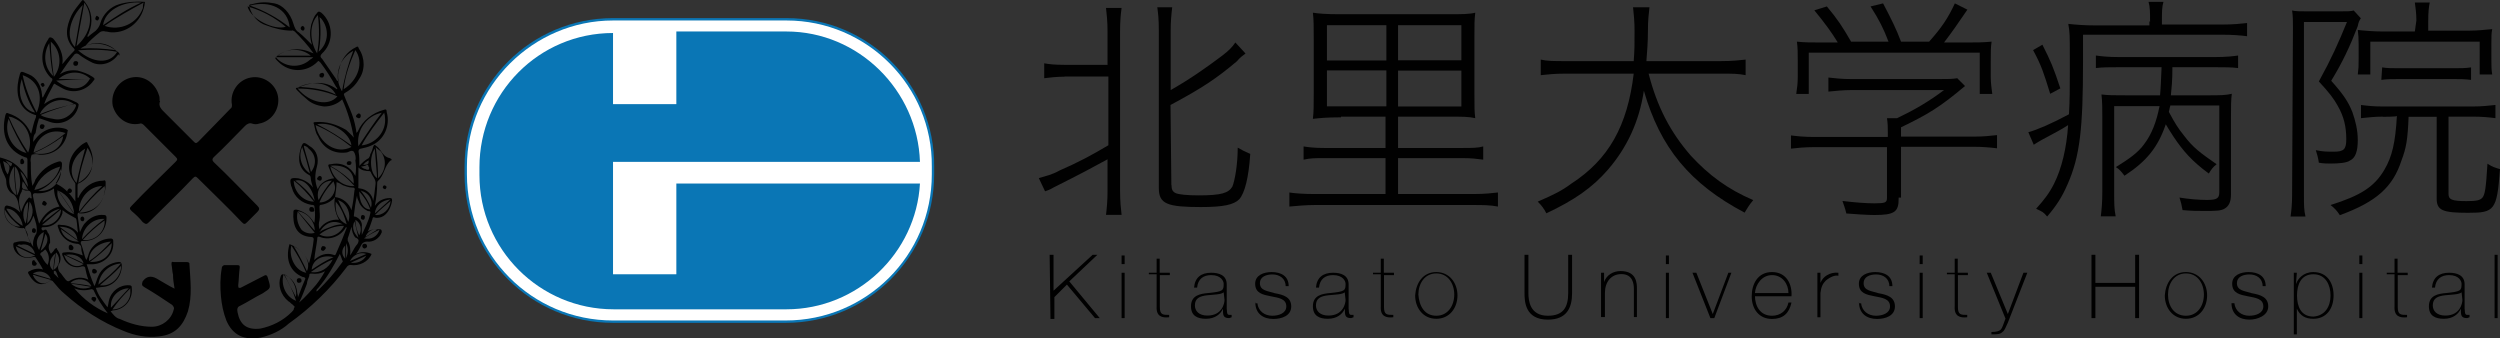 <?xml version="1.0" encoding="UTF-8"?>
<svg id="uuid-1b2de603-350e-4997-9a4e-9b3acf573515" data-name="レイヤー 2" xmlns="http://www.w3.org/2000/svg" width="147.67" height="19.99" viewBox="0 0 147.67 19.99">
  <rect x="0" y="0" width="147.67" height="19.99" fill="#333333" stroke="none"/>
  <defs>
    <style>
      .uuid-33374be5-0e23-4cff-bc10-96d3980742dd {
        fill: #010101;
      }

      .uuid-f499949d-17a6-4a09-912a-1b8c158548a9 {
        fill: #fff;
      }

      .uuid-a1cd9b8d-d83c-4169-9cee-78896742f7f1 {
        fill: #0a76b5;
      }
    </style>
  </defs>
  <g id="uuid-9dfc2314-866b-4d74-9721-161766021246" data-name="レイヤー 3">
    <g>
      <g id="uuid-a4af3730-d976-4afe-9d70-7e8499d82d22" data-name="レイヤー 1">
        <path id="uuid-60b5e4b3-d156-4981-b111-55f59471fe82" data-name="logo.svg" d="M5.12,15.33c.05-.09.05-.14.09-.23.14-.6.74-1.01,1.34-1.01.09,0,.14.05.14.14v.09c.05.69-.51,1.25-1.2,1.29h-.37c.14.46.28.88.46,1.29.09-.18.14-.42.23-.6.18-.46.69-.78,1.2-.83.14,0,.14.05.18.14.05.69-.46,1.29-1.11,1.34-.14,0-.28.05-.42.05.14.46.42.78.69,1.15.05-.14.05-.28.09-.42.14-.55.65-.92,1.2-.88.09,0,.14.05.14.09v.05c.09.69-.42,1.29-1.06,1.34h-.05s-.09.05-.14.05c.14.18.32.42.55.46.6.28,1.25.46,1.89.46.6,0,1.15-.42,1.29-1.01.05-.09,0-.18-.09-.28h0c-.55-.37-1.11-.74-1.66-1.06-.14-.09-.14-.14-.09-.32q.32-.46.83-.18c.32.18.69.42,1.06.6-.05-.32-.09-.55-.09-.83-.05-.18-.05-.42-.09-.6,0-.14,0-.18.14-.14h.78c.09,0,.14.05.14.09v.05c.05.92.18,1.85-.09,2.77-.28.83-.74,1.38-1.71,1.48-.74.09-1.43-.05-2.08-.32-1.29-.51-2.49-1.29-3.51-2.21-.23-.18-.46-.46-.65-.69-.05-.09-.14-.09-.18-.09,0,0-.05,0-.05.05-.6.42-1.01,0-1.25-.46-.05-.09.05-.14.09-.14.23-.14.55-.18.78-.09-.14-.28-.28-.46-.42-.69-.05-.09-.09-.05-.14-.05-.05,0-.18.05-.37.05-.46,0-.83-.37-.83-.78,0-.09.05-.14.14-.14.28-.09.6-.09.88.05-.14-.32-.23-.55-.32-.83-.05-.05-.09-.09-.14-.05-.18,0-.37-.05-.51-.14-.46-.18-.65-.69-.55-1.11.05-.09.09-.09.14-.09.28.05.55.18.78.42-.14-.37-.05-.74-.37-1.06-.32-.14-.46-.46-.46-.78,0-.14-.05-.23-.09-.32-.18-.32-.28-.69-.32-1.11.55.14,1.11.32,1.66,1.29v-1.15c0-.09-.05-.14-.14-.14h0C.37,8.87.05,7.9.32,6.79c.05-.14.09-.14.18-.09.6.18,1.06.6,1.29,1.11,0,.05.05.05.05.09.09-.32.14-.65.28-.97,0-.09.05-.14-.05-.14-1.01-.32-1.15-1.29-.97-2.12.14-.51.05-.51.6-.28.46.18.74.69.78,1.2,0,.05,0,.14.05.18.18-.37.37-.69.55-1.01.05-.14-.05-.14-.09-.18-.6-.6-.65-1.52-.14-2.26.05-.14.14-.14.28-.05.37.42.65.97.55,1.52.23-.28.46-.55.69-.78.05-.05.05-.09,0-.14h0c-.6-.6-.46-1.29-.14-1.98.14-.28.37-.55.55-.78.09-.14.14-.14.23,0,.42.51.51,1.2.23,1.85,0,.05-.05.09-.05.09,0,.05-.05.09,0,.14.14-.14.28-.23.46-.37.14-.14.23-.28.28-.46.14-.51.6-.97,1.11-1.11.46-.14,1.01-.18,1.52-.14-.09,1.06-.97,1.85-1.98,1.8-.14,0-.23-.05-.37-.05-.14-.05-.28,0-.37.09-.28.23-.55.46-.78.74.65-.23,1.34-.09,1.89.37.09.05.14.14.09.23l-.05-.09c-.32.51-.97.74-1.52.51-.28-.14-.6-.32-.83-.51-.09-.05-.14-.05-.23,0-.32.37-.6.78-.88,1.2.32-.23.69-.28,1.06-.23.32.09.6.18.88.37.14.09.14.14.05.23-.42.6-1.2.78-1.8.46-.14-.09-.28-.14-.42-.23-.05-.05-.09-.09-.14,0-.18.37-.42.74-.55,1.15.23-.18.51-.32.78-.37.42-.05.78.09,1.15.28.09.05.14.14.09.18v.05c-.18.74-.97,1.15-1.66.92-.18-.05-.37-.14-.51-.18-.14-.05-.18-.05-.18.05-.09.28-.14.51-.18.78-.14.14-.14.37-.14.55,0-.05.05-.09.09-.14.42-.6,1.15-.88,1.85-.65.09.05.14.09.09.14h0c-.09.83-.78,1.43-1.66,1.38-.14-.05-.28-.05-.46,0-.05.14-.09.32-.05.46,0,.46,0,.92.09,1.38.09-.14.14-.23.18-.37.32-.51.74-.88,1.34-1.06.14-.05.23,0,.23.14,0,.37-.14.74-.32,1.06-.05.05-.09.09.05.14.46.23.78.6,1.06,1.01v-1.06s-.05-.09-.09-.14c-.46-.6-.32-1.38.18-1.89.14-.14.28-.28.46-.37.09-.05.14-.09.18.05.46.78.46,1.66-.46,2.26-.14.05-.14.14-.14.28v.65c.09,0,.09-.05.09-.09.28-.55.83-.92,1.43-.92.09-.05.14,0,.14.09v.09c0,.92-.46,1.66-1.52,1.71-.09,0-.14,0-.14.14.05.32.09.65.14,1.01.09-.18.18-.42.32-.55.28-.32.69-.51,1.11-.46.09,0,.14.05.14.14v.05c0,.74-.55,1.34-1.29,1.34h-.09c-.14,0-.14.05-.14.14.18.42.18.69.32.97h0ZM3,15c.09-.09.18-.18.23-.28.09-.09.14-.09.14,0,.18.23.28.55.14.83-.14.18-.09.46.09.6.09.14.18.23.28.37.05.05.09.09.14.09h.05c.37-.23.78-.28,1.15-.09-.09-.23-.14-.46-.18-.65,0-.09-.05-.14-.14-.14h-.05c-.46.18-.97-.09-1.11-.55t-.05-.09c-.05-.14,0-.18.14-.18.37-.05.74.05,1.06.18-.05-.14-.09-.32-.09-.46s-.14-.23-.23-.23h-.05c-.51-.05-.92-.42-1.06-.88-.09-.23-.09-.28.18-.23.37,0,.74.18.97.46-.05-.28-.05-.51-.09-.74,0-.05-.05-.14-.09-.14-.23-.14-.46-.23-.74-.46v.18c-.14.46-.55.83-1.06.83h-.09c-.09,0-.09.05-.09.09s.05.14.14.09c.14-.09.18,0,.23.14.14.14.14.42.14.6-.14.18-.09.46.05.65h0ZM3.51,12.19c-.18-.32-.32-.69-.32-1.06-.32.23-.74.32-1.11.28q-.14,0-.14.14c.05.23.09.46.14.69.05.32.14.65.23.97.28-.55.69-.92,1.2-1.01h0ZM8.49.15c-.78.42-1.61.88-2.31,1.38.92.32,1.94-.14,2.26-1.06,0-.09,0-.23.05-.32h0ZM1.34,4.44c.14.74.46,1.52.83,2.21.42-1.01.09-1.89-.83-2.21ZM6.92,3.06c-.74-.14-1.57-.14-2.31-.09.88.78,1.89.83,2.31.09ZM1.66,9.01c.32-.78-.05-1.71-.83-2.03-.09-.05-.23-.09-.32-.09.32.74.69,1.43,1.15,2.12ZM4.98.15c-.14.88-.32,1.66-.46,2.58.83-.74,1.06-1.75.46-2.58ZM2.4,6.79c.18.14.46.18.74.23.55.14,1.11-.18,1.34-.74q.05-.14-.14-.14c-.65.18-1.29.37-1.94.65ZM1.98,9.01c.69-.28,1.34-.69,1.89-1.15-.88-.32-1.71.18-1.89,1.15ZM6.18,10.99c-.55.46-1.06,1.01-1.52,1.61.74.09,1.43-.51,1.52-1.29.05-.14,0-.23,0-.32h0ZM5.17,8.73c-.23.69-.46,1.38-.55,2.12.83-.37,1.11-1.29.55-2.12h0ZM6.37,18.51c-.32-.42-.6-.83-.83-1.34,0-.05-.09-.09-.14-.09h0c-.32.09-.69.09-1.01-.05.55.65,1.2,1.15,1.98,1.48h0ZM4.89.29c-.74.74-1.06,1.89-.46,2.49.14-.83.28-1.66.46-2.49h0ZM6.09,1.49c.74-.51,1.43-.97,2.26-1.34-1.15-.09-2.17.51-2.26,1.34ZM.51,7.02c-.28.78.14,1.71.92,1.98.05,0,.14.05.14.05-.42-.65-.78-1.34-1.06-2.03ZM2.03,11.22c.74-.14,1.34-.69,1.52-1.38-.69.18-1.29.69-1.52,1.38h0ZM4.52,10.81c.14-.69.32-1.34.51-2.03-.78.46-1.06,1.43-.51,2.03h0ZM3.32,4.76c.74.6,1.57.65,1.98-.09-.65,0-1.25.05-1.98.09ZM2.35,6.75c.65-.28,1.34-.46,2.03-.6-.65-.46-1.48-.23-1.94.42l-.09.18h0ZM3,2.46c0,.69.09,1.38.18,2.08.51-.65.42-1.57-.18-2.08h0ZM1.98,12.74c-.09.23-.18.46-.42.6-.09.05-.09.14-.05.23.09.14.14.28.14.42.09.18.18.42.32.6-.05-.23,0-.51.14-.74.05-.05.05-.14.05-.14.05-.32-.05-.6-.18-.97h0ZM1.29,4.67c-.32.88.05,1.85.78,1.98-.42-.65-.65-1.34-.78-1.98h0ZM1.98,9.05c.88.18,1.66-.23,1.75-1.01-.55.42-1.11.74-1.75,1.01h0ZM4.66,12.51c.42-.55.88-1.06,1.38-1.52-.74,0-1.38.69-1.38,1.52h0ZM6.18,13.02c-.46.32-.92.74-1.29,1.15.6.09,1.2-.32,1.29-.97v-.18h0ZM6.55,14.27c-.74.05-1.34.55-1.29,1.15.51-.32.92-.74,1.29-1.15h0ZM4.75,2.87c.74-.05,1.38,0,2.08.09-.55-.51-1.43-.55-2.08-.09h0ZM3.46,4.67h1.89c-.51-.51-1.34-.51-1.89,0h0ZM7.15,15.56c-.69.05-1.25.55-1.34,1.25.46-.37.92-.74,1.34-1.25h0ZM2.91,2.55c-.37.6-.32,1.43.23,1.94-.14-.65-.18-1.34-.23-1.94ZM1.25,12.51c.09-.23.18-.51.37-.74.05-.05.09-.14.14-.09.18.14.09-.09.09-.14,0-.14-.05-.32-.28-.28-.05,0-.14,0-.14-.05-.14-.05-.14,0-.14.09-.28.46-.14.83-.05,1.2h0ZM5.9,16.85c.6.09,1.15-.37,1.25-1.01v-.14c-.42.46-.83.78-1.25,1.15h0ZM7.7,17.03c-.42.42-.74.78-1.06,1.25.6,0,1.11-.51,1.06-1.11v-.14h0ZM4.84,14.13c.42-.46.83-.83,1.34-1.2-.69-.05-1.29.51-1.34,1.2ZM6.6,14.36c-.42.42-.83.78-1.29,1.11.78.05,1.29-.42,1.29-1.11h0ZM7.61,17.03c-.55,0-1.06.46-1.06,1.01v.14l1.06-1.15ZM.97,11.54c-.09-.55-.14-1.11-.14-1.71-.42.6-.37,1.34.14,1.71ZM1.01,11.54c.32-.51.18-1.48-.14-1.71,0,.55.05,1.15.14,1.71h0ZM2.26,11.27c.65.09,1.25-.37,1.34-1.06v-.23c-.28.6-.74,1.06-1.34,1.29ZM2.08,15.1l-1.15-.55c.14.6.55.78,1.15.55ZM4.38,12.65l-.97-1.43c-.14.55.37,1.25.97,1.43ZM1.34,13.34c-.05-.51-.55-1.06-.97-1.01.23.42.55.78.97,1.01ZM2.49,13.3c.55.09,1.06-.32,1.11-.88v-.05l-1.11.92ZM3.78,15.05c.18.6.74.83,1.15.55l-1.15-.55ZM4.38,12.61c-.05-.6-.37-1.11-.92-1.34l.92,1.34ZM1.94,16.25c.23.51.69.65,1.06.28l-.83-.23c-.14-.05-.18-.09-.23-.05h0ZM5.4,16.9c-.18-.37-.65-.51-1.06-.32-.09.05-.14.09-.18.14.46.05.83.09,1.25.18ZM3.51,13.39l1.06.78c-.05-.51-.46-.78-1.06-.78h0ZM2.81,15.65c.14-.32.09-.69-.14-.92-.09.09-.14.14-.23.18-.05.05-.09.09-.05.14,0,0,0,.05.05.05.09.18.18.37.37.55h0ZM1.01,14.5l1.06.51c-.09-.42-.46-.65-.83-.55-.14-.05-.18,0-.23.05h0ZM1.75,11.91c-.05.46-.14.88-.14,1.29.37-.37.42-.92.14-1.29h0ZM.28,12.37c-.05.51.32.97.78,1.01h.14c-.37-.28-.69-.6-.92-1.01H.28ZM4.66,14.27l-1.06-.74c.09.46.55.78,1.06.74h0ZM1.52,13.21c.09-.46.14-.83.14-1.29-.32.32-.37.92-.14,1.29h0ZM2.58,13.71c-.37.18-.51.6-.32.97,0,.05.05.05.05.09.14-.32.23-.69.28-1.06h0ZM1.94,16.16l1.06.32c-.14-.37-.6-.55-.97-.37t-.09.05h0ZM4.94,15.56c-.09-.37-.51-.6-1.06-.51t.09.05c.32.14.65.28.97.46h0ZM3.55,12.33c-.46.09-.88.42-1.06.83l1.06-.83ZM4.2,16.76c.32.28.78.37,1.2.18-.42-.05-.78-.14-1.2-.18h0ZM3.28,14.96c-.37.32-.46.74-.14,1.01.05-.37.05-.69.14-1.01h0ZM2.4,14.82c.42-.32.51-.74.28-1.01-.09.32-.18.65-.28,1.01h0ZM3.18,15.93c.32-.18.42-.65.18-.97l-.05-.05c-.05.32-.09.65-.14,1.01h0ZM.46,10.3c.18-.46.14-.6-.28-.78.05.18.09.37.14.55.05.05.05.14.14.23H.46ZM1.66,11.04c-.05-.37-.18-.69-.46-.92.09.32.23.65.46.92h0ZM1.66,11.22c-.09-.18-.18-.37-.32-.51-.09.46-.05.46.32.51h0ZM3.46,16.43c-.05-.14-.09-.23-.14-.37-.05-.05-.05-.09-.14-.05v.14l.05.05s.14.14.23.23h0ZM.32,9.47H.32c.09.09.14.18.23.28.05.05.09.14.14,0,.05-.09,0-.14-.05-.14-.14-.05-.18-.09-.32-.14H.32ZM9.46,5.96c-.14.32.09.51.32.74.55.55,1.06,1.06,1.66,1.66.09.09.14.14.28,0,.65-.65,1.25-1.29,1.89-1.94.09-.05.09-.14.09-.23-.14-.74.37-1.48,1.11-1.61.74-.14,1.48.37,1.61,1.11s-.37,1.48-1.11,1.61c-.14.05-.28.05-.42,0-.14-.05-.28,0-.42.14-.6.6-1.2,1.25-1.85,1.85q-.14.14,0,.28c.88.83,1.71,1.71,2.58,2.58.14.14.14.23,0,.37-.18.18-.42.42-.6.6-.14.14-.18.14-.32,0-.83-.88-1.71-1.71-2.58-2.58-.14-.14-.18-.14-.32,0-.83.88-1.71,1.71-2.58,2.58-.14.14-.18.14-.37,0-.18-.23-.42-.46-.65-.65-.14-.14-.14-.18,0-.32.83-.88,1.71-1.71,2.58-2.58.14-.14.14-.18,0-.32l-1.85-1.85c-.09-.09-.18-.14-.28-.09-.74.14-1.38-.37-1.57-1.06-.14-.74.32-1.48,1.06-1.66.74-.18,1.43.28,1.66,1.01.05.09.05.23.05.37h0ZM20.99,7.95s.09-.14.14-.18c.28-.65.88-1.11,1.57-1.29.14-.05.14.05.14.14.23.78-.14,1.66-.92,1.98-.18.09-.42.14-.6.18-.09,0-.14.09-.14.14v.05c.05.23.05.55.05.83.14-.18.37-.37.55-.46.05-.09.09-.14.09-.23.09-.14.14-.32.18-.46.05-.09.09-.14.14-.05.14.09.18.14.28.28.14.23.32.42.55.46.14.05.14.14.05.14-.37.32-.37.88-.74,1.2-.05.05-.05.09-.05.14,0,.46-.05.88-.14,1.34.18-.28.51-.46.88-.46.09,0,.14,0,.14.14-.05.37-.23.74-.51.92-.14.09-.37.14-.51.09-.09-.05-.14,0-.14.09h0c-.09.23-.14.46-.28.74.18-.14.46-.14.69-.14.14,0,.14.09.14.18-.14.37-.51.6-.88.55-.14,0-.28.09-.32.18-.09.18-.18.37-.32.55.28-.14.6-.14.92,0-.18.46-.74.74-1.25.65-.09,0-.18.05-.23.14-.97,1.29-2.12,2.4-3.41,3.32-.46.42-1.06.69-1.66.83-.97.18-1.66-.14-2.03-1.01-.18-.46-.28-.97-.32-1.43-.05-.55-.05-1.11.05-1.66,0-.09.05-.14.14-.18h.78c.14,0,.14.05.14.14-.05.37-.05.74-.09,1.06,0,.18.05.14.14.14.46-.23.88-.46,1.34-.69.14-.09.23-.09.28.14.18.6.18.55-.32.88-.46.23-.88.51-1.34.74-.14.05-.18.18-.14.37.14.74.55,1.06,1.34.97.69-.14,1.34-.46,1.85-.97.09-.09.14-.14.14-.23.05-.05.05-.14,0-.14l-.09-.09c-.09-.05-.14-.14-.23-.18-.46-.37-.65-.97-.46-1.48.05-.14.14-.14.23-.09.42.18.69.55.74,1.01,0,.09.05.18.05.32.14-.37.28-.74.42-1.06.05-.09-.05-.14-.14-.14-.69-.28-1.06-.97-.78-1.94.51.18.97.6,1.15,1.15.14-.46.23-.97.28-1.43,0-.09-.05-.14-.14-.14-.92-.05-1.11-.74-1.06-1.48,0-.14.09-.14.18-.14.37.09.69.28.92.6.05.05.09.14.14.18.05-.32.05-.65,0-.97,0-.09-.14-.09-.18-.09-.55-.09-1.01-.46-1.15-1.01,0-.05-.05-.09-.05-.14-.09-.42-.05-.46.42-.42.37.09.69.28.88.55-.05-.18-.14-.42-.14-.6,0-.05-.05-.14-.09-.14-.6-.32-.69-.92-.51-1.52.14-.46.18-.46.55-.18.42.23.55.74.42,1.2s-.14.92.05,1.34c.14-.37.51-.6.97-.65-.14-.18-.23-.42-.32-.65-.05-.14-.05-.18.14-.18.6-.14,1.15.14,1.43.69.05-.32.05-.6,0-.92.05-.14,0-.37-.09-.51-.14-.14-.32.05-.46.05-.74.09-1.38-.28-1.66-.97-.14-.18-.18-.46-.23-.69-.05-.09-.05-.14.09-.14.65-.05,1.25.14,1.8.46.14.14.32.28.46.46-.14-.78-.37-1.57-.69-2.26-.28.28-.69.42-1.06.42-.42-.05-.78-.18-1.06-.46-.18-.14-.37-.32-.55-.51-.09-.09-.09-.14.05-.14.74-.32,1.57-.46,2.31.09.05-.05,0-.09-.05-.14-.28-.51-.6-1.01-.92-1.43-.09-.09-.14-.14-.18-.05-.65.65-1.66.65-2.31,0t-.09-.09c-.14-.14-.09-.14,0-.23.55-.46,1.34-.55,2.03-.23t.14.05c-.32-.46-.74-.92-1.11-1.29-.09-.05-.14-.09-.18-.05-.51,0-1.06-.14-1.52-.32-.46-.14-.83-.55-.97-1.06-.05-.14,0-.18.14-.18.46-.14.88-.14,1.34-.05.46.09.92.55,1.11,1.2.05.18.14.42.32.51.28.23.55.51.78.74-.14-.42-.14-.78-.05-1.2.09-.23.14-.46.32-.65.09-.14.14-.14.28-.05.69.6.74,1.66.14,2.31-.05.05-.09.09-.09.09-.09.09-.14.18-.05.28l.05.05c.28.42.55.78.83,1.2,0,.05.05.09.14.14-.05-.28-.05-.51.05-.78.09-.51.46-1.01.97-1.25.14-.09.14,0,.18.09.37.55.37,1.29,0,1.8-.18.32-.46.6-.78.78-.09.05-.14.09-.09.18.14.37.32.74.46,1.11.14.37.23.78.28,1.2h0ZM19.79,11.64c-.18.23-.51.42-.83.46-.09,0-.09.09-.09.14,0,.28.05.51,0,.78-.05.14-.05.37,0,.51.23-.37.69-.6,1.15-.55-.23-.42-.32-.88-.23-1.34.46.05.83.37.97.78.09-.42.14-.78.18-1.2.05-.05,0-.14-.09-.14h-.05c-.18,0-.42-.09-.55-.14-.14-.09-.23-.14-.37-.18,0,.28-.05.6-.09.88h0ZM18.55,15.37c.32-.32.74-.46,1.15-.32.05.05.14,0,.14-.05h0c.23-.51.46-1.06.65-1.57-.05,0-.09,0-.09.05-.32.51-.97.74-1.52.51-.14-.05-.14.05-.14.14-.05.42-.14.78-.18,1.25h0ZM20.76,8.68c-.65-.51-1.34-.97-2.12-1.29.23,1.11,1.25,1.75,2.12,1.29h0ZM21.17,9.88v1.11c0,.09-.05.14.09.14.42.05.74.37.78.74.09-.37.09-.65.14-.97s-.18-.46-.28-.74l-.05-.05c-.28,0-.51-.05-.69-.23h0ZM19.93,5.69c-.74-.32-1.57-.46-2.35-.46.74.88,1.85,1.06,2.35.46h0ZM14.76.33c.83.28,1.66.74,2.35,1.29-.09-1.11-1.15-1.61-2.35-1.29ZM20.3,5.27c.88-.55,1.2-1.61.69-2.31-.32.74-.6,1.48-.69,2.31ZM14.62.38c.18.74,1.57,1.43,2.26,1.2-.65-.55-1.43-.97-2.26-1.2h0ZM22.7,6.65c-.46.6-.97,1.25-1.34,1.94.83-.09,1.48-.83,1.38-1.66,0-.14-.05-.23-.05-.28ZM21.36,13.9c.18-.42.42-.83.51-1.29.05-.14-.05-.14-.14-.14-.28-.14-.46-.32-.55-.6-.05-.09-.09-.18-.09-.32-.09.37-.14.74-.18,1.11,0,.09-.05.14.09.14.23.09.42.32.37.6,0,.18,0,.32,0,.51h0ZM19.19,16.02c-.23.14-.51.18-.78.14-.09,0-.14,0-.14.09v.05c-.05.14-.14.32-.14.46-.14.37-.28.74-.46,1.11.37-.32.69-.69,1.01-1.06.18-.23.37-.51.51-.78h0ZM20.85,3.01c-.83.46-1.15,1.48-.69,2.31,0,0,0,.05.05.05.14-.83.37-1.61.65-2.35h0ZM18.5,3.38h-2.21c.51.6,1.43.69,2.03.14.09-.05.14-.09.18-.14h0ZM21.17,8.64c.46-.69.88-1.34,1.38-1.98-.92.18-1.52,1.06-1.38,1.98h0ZM20.07,15c-.37.74-.74,1.38-1.29,2.03-.09.05-.09.14-.09.18.05,0,.09-.05.09-.05.51-.51,1.01-1.06,1.43-1.66.05-.05.05-.09,0-.14h0s-.05-.18-.14-.37ZM20.76,8.59c-.09-.74-1.15-1.43-2.03-1.25.74.37,1.38.78,2.03,1.25h0ZM18.73,3.15c.14-.74.14-1.48.05-2.26-.51.51-.51,1.52-.05,2.26h0ZM18.87.98c.09.69.09,1.38-.05,2.08.6-.51.65-1.38.14-1.98-.09-.05-.09-.09-.09-.09h0ZM17.58,12.51c-.09.37,0,.74.23,1.06.18.18.51.28.78.18l-1.01-1.25ZM22.19,8.68c.09.6.14,1.25.14,1.85.46-.42.55-1.11.14-1.61-.09-.05-.18-.14-.28-.23h0ZM19.84,5.59c-.37-.74-1.38-.83-2.17-.46.78.05,1.52.14,2.17.46ZM20.94,10.99c-.42-.46-.88-.88-1.43-1.15.14.69.74,1.2,1.43,1.15h0ZM18.87,11.96c.51,0,.92-.42.92-.88,0-.14-.05-.23-.09-.37-.32.32-.65.78-.83,1.25h0ZM17.21,14.5c-.18.74.28,1.52.88,1.61-.23-.55-.55-1.11-.88-1.61h0ZM20.67,15.1c.14-.18.23-.42.37-.6.09-.09.14-.18.14-.32-.05-.09-.14-.14-.18-.14-.14-.14-.23-.42-.23-.65-.09.23-.14.46-.23.69v.14c.14.23.18.55.14.88h0ZM18.36,3.29c-.55-.46-1.38-.46-1.98,0h1.98ZM17.95,8.59v.09c.14.46.28,1.01.42,1.48.37-.46.28-1.06-.14-1.38-.05-.09-.14-.14-.28-.18h0ZM18.55,11.91c-.37-.46-.74-.88-1.2-1.25,0,.65.55,1.25,1.2,1.25h0ZM18.87,13.85c.51.28,1.15.05,1.43-.46v-.05c-.51,0-1.01.18-1.43.51h0ZM16.75,16.2c-.18.65.14,1.34.74,1.57-.18-.55-.42-1.06-.74-1.57h0ZM19.51,9.79c.51.28,1.01.65,1.38,1.06.05-.74-.51-1.15-1.38-1.06h0ZM22.14,8.78c-.32.46-.32,1.43.14,1.75-.05-.55-.09-1.15-.14-1.75h0ZM17.35,14.54c.28.46.55.97.78,1.48.23-.51-.09-1.11-.78-1.48ZM18.31,10.25c-.14-.51-.28-1.06-.46-1.57-.23.51-.09,1.2.46,1.57t0,0h0ZM18.59,11.87c-.14-.83-.65-1.34-1.15-1.2.42.32.83.69,1.15,1.2h0ZM20.48,13.25c-.14-.51-.32-.97-.65-1.34-.05.65.14,1.11.65,1.34h0ZM18.41,15.93c.42-.28.83-.55,1.29-.74-.69-.18-1.25.18-1.29.74h0ZM18.82,11.82c.23-.42.46-.78.78-1.15-.46,0-.83.37-.83.83,0,.09,0,.18.05.32h0ZM18.36,16.07c.55.09,1.06-.23,1.29-.74-.46.18-.88.46-1.29.74h0ZM18.59,13.62c0-.55-.42-1.06-1.01-1.15l1.01,1.15ZM20.57,13.11c.18-.46-.05-1.06-.51-1.25t-.09-.05c.18.42.42.83.6,1.29h0ZM21.22,11.31c0,.6.23,1.06.65,1.06-.14-.42-.37-.74-.65-1.06h0ZM23.07,11.87c-.32.28-.65.55-.92.83.46.05.88-.32.92-.83,0,.05,0,0,0,0h0ZM16.79,16.2c.23.46.46.92.69,1.34.09-.51-.18-1.11-.69-1.34ZM18.87,13.71c.18-.14.46-.23.69-.32s.46-.14.69-.14c-.51-.28-1.01-.14-1.38.46h0ZM21.91,12.28c.14-.42-.09-.83-.46-.97-.05,0-.09-.05-.14-.05.28.37.46.65.6,1.01h0ZM22.14,12.61l.92-.83c-.51.05-.88.37-.92.83h0ZM22.42,13.57c-.32.14-.65.32-.92.51.42.09.78-.09.92-.51ZM21.64,15.1l-.92.42c.37.05.74-.09.92-.42ZM21.22,13.9c.18-.32.09-.74-.23-.92,0,.32.09.65.23.92h0ZM21.64,15c-.37-.14-.78.05-.97.42l.97-.42ZM21.17,14.04l-.23-.97c-.18.37-.05.69.23.97h0ZM20.44,15.24c.14-.28.14-.6,0-.88v.88h0ZM20.39,15.28v-.78c-.23.23-.23.55,0,.78h0ZM22.28,13.57c-.28-.09-.6.14-.69.42l.69-.42ZM21.31,9.84c.14.09.18.14.28.14.05.05.14.05.18.05.05-.09.05-.14,0-.18,0-.09-.05-.14-.14-.09-.05.05-.18.05-.32.09h0ZM21.77,9.47c-.14.09-.23.14-.32.28.14-.05.37.05.32-.28h0ZM18.41,12.51c-.09,0-.14-.05-.14-.14h0c0-.09.05-.14.09-.14h.05c.09,0,.14.05.14.14h0c.05.14-.05.14-.14.14h0ZM2.17,15.56c0,.09-.05.14-.14.14s-.14-.05-.14-.14v-.05c0-.09.05-.14.09-.14h.05c.05.09.14.18.14.18ZM5.58,16.16c-.09,0-.14-.05-.14-.14s.05-.14.09-.14h.05s.14.05.14.14v.05s-.05.09-.14.09h0ZM1.43,9.56c0,.09-.05.14-.14.14s-.09-.05-.09-.14v-.05c0-.09.05-.14.14-.14h0c.05.09.09.14.09.18ZM19.01,4.3c.09,0,.14.05.14.14h0s-.05.14-.09.14h-.05c-.09,0-.14-.05-.14-.09v-.09s.05-.09.14-.09h0ZM4.61,3.75c0,.09-.05.14-.14.14h0c-.09,0-.14-.05-.14-.14h0c0-.09.05-.14.14-.14h.05s.14.05.09.14t0,0h0ZM4.11,11.13c.09,0,.14.09.14.14,0,.09-.09.14-.14.14s-.14-.05-.14-.14h0c.05-.09.09-.14.14-.14h0ZM17.99,1.67c0,.09-.05.14-.09.14-.09,0-.14-.09-.14-.14h0c0-.09.09-.14.14-.14.05.05.09.09.09.14ZM21.54,14.68c-.09,0-.14-.09-.14-.14,0-.09.05-.14.14-.14s.14.05.14.14v.05s-.09.09-.14.09ZM2.49,7.62c-.09,0-.14-.05-.14-.14,0-.05.05-.14.09-.14h.05c.09,0,.14.05.14.09v.05c-.05.09-.05.14-.14.14h0ZM17.67,16.71c-.09,0-.14-.05-.14-.14h0c0-.09.05-.14.14-.14h0c.09,0,.14.05.14.14v.05s-.05.09-.14.09c.05,0,.05-.05,0,0h0ZM5.86,1.07s-.05.14-.09.14h0c-.09,0-.14-.05-.14-.09v-.05s.05-.14.09-.14h0c.09.05.14.09.14.14h0ZM4.98,12.93c0,.09-.05.14-.09.14h0c-.09,0-.14-.05-.14-.14s.05-.14.14-.14h0q.09.05.09.14s0,0,0,0h0ZM21.17,6.7c.09,0,.14.05.14.14h0c0,.09-.05.14-.09.14h-.05s-.14-.05-.14-.09v-.05s.05-.09.14-.14c-.05,0,0,0,0,0h0ZM22.84,11.04s-.05.14-.09.14h0s-.14-.05-.14-.09h0c0-.09.05-.14.09-.14.09,0,.09.05.14.09h0ZM18.87,10.39c.09,0,.14.05.14.14h0c0,.09-.05.14-.09.14h-.05s-.14-.05-.14-.09v-.05s.09-.14.14-.14h0ZM20.76,9.61c0,.09-.05.14-.14.14h0c-.09,0-.14-.05-.14-.09h0c0-.09.05-.14.14-.14.05,0,.14,0,.14.09h0ZM2.49,5.13s-.09-.14-.09-.14c.05-.09.09-.09.14-.09s.09.09.09.14c0,.05-.05.09-.14.09ZM4.34,14.64c0,.09-.05.14-.14.14s-.14-.05-.14-.14v-.05c0-.09.05-.14.14-.14h0s.14.09.14.18h0ZM2.77,12.01s-.05.14-.09.14h-.05s-.14-.05-.14-.09v-.05s.05-.14.09-.14h.05s.09.05.14.14h0ZM5.4,17.68c0-.14.05-.14.14-.14s.14.05.14.09v.05s-.05.14-.09.14h-.05s-.09-.09-.14-.14h0ZM1.98,13.48c.09,0,.14.05.14.14h0c0,.09-.05.14-.09.14-.09,0-.14-.05-.14-.09v-.05c0-.09.05-.14.09-.14ZM19.1,14.82c-.09,0-.14-.05-.14-.09v-.05s.05-.14.09-.14h.05c.09,0,.14.05.14.09v.05s-.05.09-.14.14h0ZM21.41,12.7c.09,0,.14.05.14.09v.05c0,.09-.05.14-.09.14-.09,0-.14-.05-.14-.09v-.05s0-.14.09-.14c-.05,0,0,0,0,0h0Z"/>
        <g>
          <path class="uuid-a1cd9b8d-d83c-4169-9cee-78896742f7f1" d="M46.45,1.07h-10.24c-4.84,0-8.77,3.92-8.77,8.77v.46c0,4.84,3.92,8.77,8.77,8.77h10.2c4.84,0,8.77-3.92,8.77-8.77v-.46c.05-4.84-3.88-8.77-8.72-8.77"/>
          <path class="uuid-f499949d-17a6-4a09-912a-1b8c158548a9" d="M46.45,1.21h-10.24c-4.71,0-8.63,3.88-8.63,8.63v.46c0,4.75,3.83,8.63,8.63,8.63h10.2c4.75,0,8.63-3.83,8.63-8.63v-.46c.05-4.75-3.83-8.63-8.58-8.63"/>
          <path class="uuid-a1cd9b8d-d83c-4169-9cee-78896742f7f1" d="M39.95,16.2h-3.74v-6.64h18.13c-.14-4.24-3.64-7.7-7.89-7.7h-6.5v4.29h-3.74V1.95c-4.38,0-7.89,3.55-7.89,7.93v.46c0,4.38,3.55,7.93,7.93,7.93h10.2c4.2,0,7.66-3.32,7.89-7.43h-14.39v5.35Z"/>
        </g>
      </g>
      <g id="uuid-2fcc610c-9736-4e87-979d-2b593f6e1ecb" data-name="レイヤー 3">
        <g>
          <path class="uuid-33374be5-0e23-4cff-bc10-96d3980742dd" d="M62.88,4.53c-.46,0-.88.05-1.2.09v-.88c.28.05.6.09,1.2.09h2.54v-1.98c0-.6-.05-1.01-.09-1.38h.92c-.05.37-.09.78-.09,1.38v9.41c0,.65.05,1.06.09,1.43h-.92c.05-.42.09-.83.09-1.43v-1.85c-1.01.55-1.43.78-3.18,1.66-.23.14-.37.18-.51.23l-.37-.78c.46-.14.74-.18,1.25-.46,1.06-.46,1.85-.88,2.86-1.48v-4.06h-2.58ZM69.2,10.94c0,.23.05.37.23.46s.69.14,1.38.14c1.34,0,1.75-.14,1.98-.51.14-.32.32-1.29.32-2.31.23.14.42.23.74.37-.09,1.38-.32,2.31-.65,2.68-.32.32-.92.46-2.26.46-1.98,0-2.49-.18-2.49-1.11V1.81c0-.74-.05-1.06-.09-1.38h.88c-.05.42-.09.83-.09,1.38v3.51c1.15-.65,2.12-1.34,3.04-2.03.37-.28.6-.51.78-.78l.6.65c-.18.14-.32.23-.51.46-1.2,1.01-2.03,1.57-3.92,2.58l.05,4.75h0Z"/>
          <path class="uuid-33374be5-0e23-4cff-bc10-96d3980742dd" d="M79.21,6.93c-.88,0-1.29.05-1.66.09.05-.46.05-.74.05-1.52v-3.18c0-.83,0-1.11-.05-1.57.32.05.74.09,1.57.09h6.41c.83,0,1.25,0,1.61-.09-.05.46-.05.69-.05,1.48v3.23c0,.83,0,1.11.05,1.52-.37-.09-.74-.09-1.61-.09h-2.95v1.85h3.83c.55,0,.88,0,1.2-.09v.78c-.42-.05-.65-.09-1.2-.09h-3.83v2.12h4.47c.65,0,1.06-.05,1.43-.09v.83c-.46-.09-.92-.09-1.43-.09h-9.41c-.51,0-1.01.05-1.48.09v-.83c.32.05.83.09,1.48.09h4.2v-2.12h-3.64c-.55,0-.78,0-1.2.09v-.78c.32.05.65.09,1.2.09h3.64v-1.85h-2.63v.05ZM78.38,1.49v2.08h3.51V1.49h-3.51ZM78.38,4.16v2.12h3.51v-2.12h-3.51ZM82.58,3.56h3.74V1.49h-3.74v2.08ZM82.58,6.29h3.74v-2.12h-3.74v2.12Z"/>
          <path class="uuid-33374be5-0e23-4cff-bc10-96d3980742dd" d="M97.38,4.35c.51,1.98,1.29,3.46,2.49,4.84,1.06,1.15,2.17,1.98,3.69,2.63-.23.28-.32.42-.51.74-3.23-1.71-4.98-3.83-5.95-7.2-.28,1.85-1.01,3.37-2.12,4.66-.92,1.06-1.98,1.8-3.64,2.58-.14-.28-.28-.46-.51-.69.97-.42,1.43-.65,1.98-1.06,2.21-1.43,3.32-3.41,3.69-6.5h-4.01c-.74,0-1.06.05-1.48.09v-.92c.37.09.78.09,1.52.09h3.97c.05-.65.05-.97.05-1.8,0-.51-.05-1.06-.09-1.38h.97c-.05.46-.09.78-.09,1.38,0,.74-.05,1.2-.09,1.8h4.38c.69,0,1.11-.05,1.48-.09v.92c-.42-.09-.78-.09-1.48-.09h-4.24Z"/>
          <path class="uuid-33374be5-0e23-4cff-bc10-96d3980742dd" d="M112.15,11.73c0,.78-.23.97-1.43.97-.46,0-1.11-.05-1.66-.09-.09-.37-.14-.46-.23-.74.74.09,1.38.14,1.89.14.65,0,.74-.05.74-.32v-3h-4.29c-.6,0-1.01.05-1.38.09v-.78c.42.05.78.09,1.38.09h4.34v-.28c0-.28,0-.51-.05-.83h.6c1.06-.51,1.85-.97,2.77-1.66h-5.49c-.46,0-.92.05-1.34.09v-.83c.42.05.83.09,1.34.09h5.21c.51,0,.78,0,1.06-.05l.46.46c-1.48,1.25-2.17,1.66-3.78,2.44v.55h4.29c.6,0,1.01-.05,1.38-.09v.78c-.42-.05-.83-.09-1.38-.09h-4.29v3h-.14v.05ZM108.55,2.5c-.37-.6-.74-1.11-1.38-1.89l.74-.23c.65.78.92,1.2,1.43,2.08h2.21c-.28-.74-.55-1.29-1.06-2.08l.74-.18c.51.97.78,1.52,1.06,2.26h1.66c.74-.83,1.11-1.38,1.52-2.26l.74.37c-.6.88-.92,1.34-1.38,1.94h1.2c.74,0,1.06,0,1.61-.05-.05.32-.05.6-.05,1.11v1.01c0,.32.05.65.09.97h-.74v-2.44h-10.1v2.44h-.74c.05-.32.09-.65.09-.97v-1.01c0-.46,0-.74-.05-1.11.46.05.83.05,1.61.05-.09,0,.78,0,.78,0Z"/>
          <path class="uuid-33374be5-0e23-4cff-bc10-96d3980742dd" d="M127,1.26c0-.55,0-.83-.09-1.15h.88c-.09.32-.09.55-.09,1.2v.14h3.51c.74,0,1.15-.05,1.52-.09v.78c-.37-.05-.83-.09-1.52-.09h-8.17v1.61c0,3.92-.18,5.58-.92,7.24-.32.74-.65,1.25-1.2,1.89-.23-.28-.28-.28-.65-.46.46-.51.78-.92,1.06-1.48.46-.92.74-2.12.83-3.46-.42.28-.97.55-1.57.88-.23.14-.32.18-.46.28l-.32-.74c.51-.14,1.38-.51,2.4-1.06.05-.88.05-1.48.05-2.44v-1.01c0-1.2,0-1.38-.09-1.89.46.05.92.09,1.61.09h3.18v-.23h.05ZM120.64,2.64c.51,1.01.65,1.34,1.06,2.58l-.6.32c-.37-1.2-.51-1.66-1.01-2.58l.55-.32ZM128.2,6.24c-.05.14-.05.23-.09.37.37.69.55.97.88,1.38.55.74,1.01,1.06,1.94,1.71-.23.18-.32.32-.46.55-1.01-.74-1.52-1.34-2.08-2.17-.14-.23-.28-.42-.46-.74-.46,1.34-1.11,2.17-2.44,3.04-.18-.23-.28-.37-.51-.51.74-.46,1.29-.83,1.66-1.34.46-.6.74-1.34.92-2.26h-2.68v5.03c0,.69,0,1.06.09,1.48h-.88c.05-.42.09-.78.09-1.48v-4.38c0-.46,0-.92-.05-1.34.37.05.78.05,1.48.05h1.98c.05-.51.05-.83.09-1.66h-2.54c-.55,0-.92,0-1.34.05v-.74c.37.05.74.09,1.34.09h5.72c.65,0,1.06-.05,1.34-.09v.74c-.42-.05-.78-.05-1.34-.05h-2.54c0,.88-.05,1.2-.09,1.66h2.12c.78,0,1.11,0,1.48-.09-.05.37-.05.74-.05,1.43v4.52c0,.46-.14.69-.37.83s-.55.14-1.2.14c-.42,0-.74,0-1.29-.05-.05-.28-.09-.46-.18-.74.55.09,1.15.14,1.61.14.6,0,.74-.09.74-.46v-5.12h-2.91Z"/>
          <path class="uuid-33374be5-0e23-4cff-bc10-96d3980742dd" d="M135.44,1.63c0-.37,0-.69-.05-1.01.18.05.51.05.92.05h1.89c.46,0,.65,0,.83-.05l.42.46c-.09.14-.14.23-.18.46-.46,1.2-.92,2.17-1.57,3.23.74.83,1.01,1.25,1.25,1.85.18.51.32,1.06.32,1.66,0,.65-.14,1.06-.46,1.2-.18.14-.65.18-1.15.18-.14,0-.46,0-.69-.05-.05-.32-.09-.46-.18-.74.42.09.69.09,1.06.09.6,0,.74-.14.74-.74,0-.74-.14-1.34-.51-1.98-.23-.42-.51-.78-1.11-1.43.74-1.34,1.15-2.26,1.66-3.51h-2.54v10.29c0,.51,0,.83.09,1.2h-.88c.05-.37.09-.74.09-1.25l.05-9.92h0ZM140.75,6.89c-.51,0-.88.05-1.29.09v-.78c.37.05.74.09,1.29.09h5.31c.55,0,.97-.05,1.34-.09v.78c-.37-.05-.78-.09-1.34-.09h-1.43v4.57c0,.32.18.42,1.06.42.6,0,.78-.05.92-.18.18-.18.23-.6.32-2.03.28.18.42.23.74.32-.18,2.44-.32,2.58-1.89,2.58-1.48,0-1.85-.14-1.85-.83v-4.84h-1.66c-.05,1.34-.14,1.85-.42,2.58-.51,1.57-1.48,2.44-3.64,3.23-.18-.28-.32-.42-.55-.6,1.75-.55,2.58-1.06,3.18-2.08.46-.78.65-1.61.74-3.18,0,.05-.83.05-.83.05ZM142.73,1.21c0-.42-.05-.78-.09-1.06h.88c-.05.23-.09.55-.09,1.11v.55h2.44c.46,0,.92-.05,1.34-.09-.05.28-.05.42-.05.88v.88c0,.42,0,.6.05.92h-.74v-1.94h-6.46v1.94h-.74c.05-.42.05-.46.05-.92v-.88q0-.46-.05-.83c.46.05.97.09,1.52.09h1.85l.09-.65h0ZM140.7,3.98c.32.05.55.05,1.06.05h3.14c.46,0,.74,0,1.06-.05v.74c-.37-.05-.65-.05-1.06-.05h-3.18c-.37,0-.74,0-1.06.05l.05-.74h0Z"/>
        </g>
        <g>
          <path d="M62,15.05h.23v2.12l2.31-2.12h.28l-1.66,1.57,1.8,2.17h-.28l-1.66-1.98-.74.74v1.29h-.23l-.05-3.78h0Z"/>
          <path d="M66.25,15.6v-.51h.18v.51h-.18ZM66.25,18.79v-2.68h.18v2.68h-.18Z"/>
          <path d="M69.11,16.25h-.6v1.89c0,.46.18.46.55.46v.14c-.42.05-.78-.05-.74-.65v-1.89h-.46v-.09h.46v-.83h.18v.83h.6v.14h0Z"/>
          <path d="M72.47,18.28c0,.14,0,.32.14.32h.14v.14s-.14.05-.14.05c-.32,0-.37-.14-.37-.42v-.14h0c-.14.32-.46.6-1.01.6-.51,0-.88-.18-.88-.74,0-.65.55-.74,1.01-.78.88-.09.92-.14.92-.55,0-.14-.14-.51-.74-.51-.46,0-.78.23-.83.74h-.18c.05-.6.42-.88,1.01-.88.46,0,.92.14.92.69v1.48h0ZM72.29,17.26c-.14.14-.6.14-.97.18-.46.05-.74.18-.74.6,0,.32.23.6.74.6.88,0,1.01-.74,1.01-.92l-.05-.46h0Z"/>
          <path d="M74.27,17.91c.05.46.42.74.88.74.37,0,.83-.14.83-.55,0-.46-.46-.51-.92-.6s-.92-.18-.92-.74c0-.51.51-.69.97-.69.55,0,1.01.23,1.01.83h-.18c0-.46-.37-.69-.78-.69-.37,0-.74.14-.74.51,0,.46.46.46.88.6.51.09.97.23.97.78s-.55.74-1.06.74c-.6,0-1.06-.32-1.06-.97-.09.05.14.05.14.05Z"/>
          <path d="M79.67,18.28c0,.14,0,.32.14.32h.14v.14s-.14.05-.14.05c-.32,0-.37-.14-.37-.42v-.14h0c-.14.32-.46.6-1.01.6-.51,0-.88-.18-.88-.74,0-.65.55-.74,1.01-.78.88-.09.92-.14.92-.55,0-.14-.14-.51-.74-.51-.46,0-.78.23-.83.74h-.18c.05-.6.42-.88,1.01-.88.46,0,.92.14.92.69v1.48h0ZM79.44,17.26c-.14.14-.6.14-.97.18-.46.05-.74.18-.74.6,0,.32.23.6.74.6.88,0,1.01-.74,1.01-.92l-.05-.46h0Z"/>
          <path d="M82.35,16.25h-.6v1.89c0,.46.18.46.55.46v.14c-.42.05-.78-.05-.74-.65v-1.89h-.46v-.09h.46v-.83h.18v.83h.6v.14h0Z"/>
          <path d="M84.84,16.07c.78,0,1.25.65,1.25,1.38s-.46,1.38-1.25,1.38-1.25-.65-1.25-1.38c.05-.74.46-1.38,1.25-1.38ZM84.84,18.65c.69,0,1.06-.6,1.06-1.25s-.37-1.25-1.06-1.25-1.06.6-1.06,1.25c.05.69.37,1.25,1.06,1.25Z"/>
          <path d="M90.28,15.05v2.26c0,.46.09,1.34,1.15,1.34.92,0,1.2-.51,1.2-1.34v-2.26h.23v2.26c0,.88-.32,1.57-1.43,1.57-1.34,0-1.38-1.06-1.38-1.57v-2.26h.23Z"/>
          <path d="M94.57,16.11h.18v.55h0c.14-.42.55-.65.97-.65.97,0,.97.74.97,1.06v1.66h-.18v-1.66c0-.28-.05-.88-.74-.88-.6,0-.97.46-.97,1.11v1.43h-.23v-2.63h0Z"/>
          <path d="M98.4,15.6v-.51h.18v.51h-.18ZM98.4,18.79v-2.68h.18v2.68h-.18Z"/>
          <path d="M101.26,18.79h-.23l-1.06-2.68h.23l.97,2.44h0l.92-2.44h.18l-1.01,2.68Z"/>
          <path d="M103.66,17.45c0,.65.32,1.2,1.01,1.2.51,0,.88-.32.97-.78h.18c-.14.65-.51.97-1.15.97-.78,0-1.2-.6-1.2-1.34s.37-1.43,1.2-1.43,1.2.69,1.15,1.43h-2.17v-.05ZM105.64,17.31c0-.55-.37-1.06-.97-1.06s-.97.55-1.01,1.06h1.98Z"/>
          <path d="M107.53,16.71h0c.14-.37.55-.65,1.06-.6v.18c-.18-.05-.46.05-.74.28-.18.18-.28.37-.32.74v1.43h-.18v-2.63h.18v.6h0Z"/>
          <path d="M109.93,17.91c.05.46.42.74.88.74.37,0,.83-.14.83-.55,0-.46-.46-.51-.92-.6s-.92-.18-.92-.74c0-.51.51-.69.97-.69.55,0,1.01.23,1.01.83h-.18c0-.46-.37-.69-.78-.69-.37,0-.74.14-.74.51,0,.46.46.46.88.6.51.09.97.23.97.78s-.55.74-1.06.74c-.6,0-1.06-.32-1.06-.97-.09.05.14.05.14.05Z"/>
          <path d="M113.39,15.6v-.51h.18v.51h-.18ZM113.39,18.79v-2.68h.18v2.68h-.18Z"/>
          <path d="M116.25,16.25h-.6v1.89c0,.46.18.46.55.46v.14c-.42.05-.78-.05-.74-.65v-1.89h-.46v-.09h.46v-.83h.18v.83h.6v.14h0Z"/>
          <path d="M117.36,16.11h.23l1.01,2.44.92-2.44h.23l-1.15,2.95c-.14.28-.18.46-.32.55-.14.14-.32.14-.65.14v-.14c.28,0,.46-.05.55-.14s.14-.28.28-.65l-1.11-2.72Z"/>
          <path d="M123.77,16.94v1.85h-.23v-3.74h.23v1.66h2.35v-1.66h.23v3.74h-.23v-1.85h-2.35Z"/>
          <path d="M129.12,16.07c.78,0,1.25.65,1.25,1.38s-.46,1.38-1.25,1.38-1.25-.65-1.25-1.38c.05-.74.46-1.38,1.25-1.38ZM129.12,18.65c.69,0,1.06-.6,1.06-1.25s-.37-1.25-1.06-1.25-1.06.6-1.06,1.25c0,.69.37,1.25,1.06,1.25Z"/>
          <path d="M131.98,17.91c.05.46.42.74.88.74.37,0,.83-.14.83-.55,0-.46-.46-.51-.92-.6s-.92-.18-.92-.74c0-.51.51-.69.97-.69.55,0,1.01.23,1.01.83h-.18c0-.46-.37-.69-.78-.69-.37,0-.74.14-.74.51,0,.46.46.46.88.6.51.09.97.23.97.78s-.65.78-1.11.78c-.6,0-1.06-.32-1.06-.97-.05,0,.18,0,.18,0Z"/>
          <path d="M135.63,16.76h0c.09-.28.42-.69,1.01-.69.83,0,1.2.65,1.2,1.38,0,.78-.42,1.38-1.2,1.38-.46,0-.78-.18-.97-.6h0v1.52h-.18v-3.64h.18l-.05.65h0ZM137.66,17.45c0-.6-.28-1.25-1.01-1.25s-.97.6-.97,1.25.23,1.25.97,1.25c.69-.05,1.01-.6,1.01-1.25Z"/>
          <path d="M139.36,15.6v-.51h.18v.51h-.18ZM139.36,18.79v-2.68h.18v2.68h-.18Z"/>
          <path d="M142.23,16.25h-.6v1.89c0,.46.18.46.55.46v.14c-.42.05-.78-.05-.74-.65v-1.89h-.46v-.09h.46v-.83h.18v.83h.6v.14Z"/>
          <path d="M145.59,18.28c0,.14,0,.32.14.32h.14v.14s-.14.05-.14.05c-.32,0-.37-.14-.37-.42v-.14h0c-.14.32-.46.6-1.01.6-.51,0-.88-.18-.88-.74,0-.65.55-.74,1.01-.78.88-.09.92-.14.92-.55,0-.14-.14-.51-.74-.51-.46,0-.78.23-.83.74h-.18c.05-.6.42-.88,1.01-.88.46,0,.92.14.92.69v1.48h0ZM145.41,17.26c-.14.14-.6.14-.97.18-.46.05-.74.18-.74.6,0,.32.23.6.74.6.88,0,1.01-.74,1.01-.92l-.05-.46h0Z"/>
          <path d="M147.53,15.05v3.74h-.18v-3.74s.18,0,.18,0Z"/>
        </g>
      </g>
    </g>
  </g>
</svg>